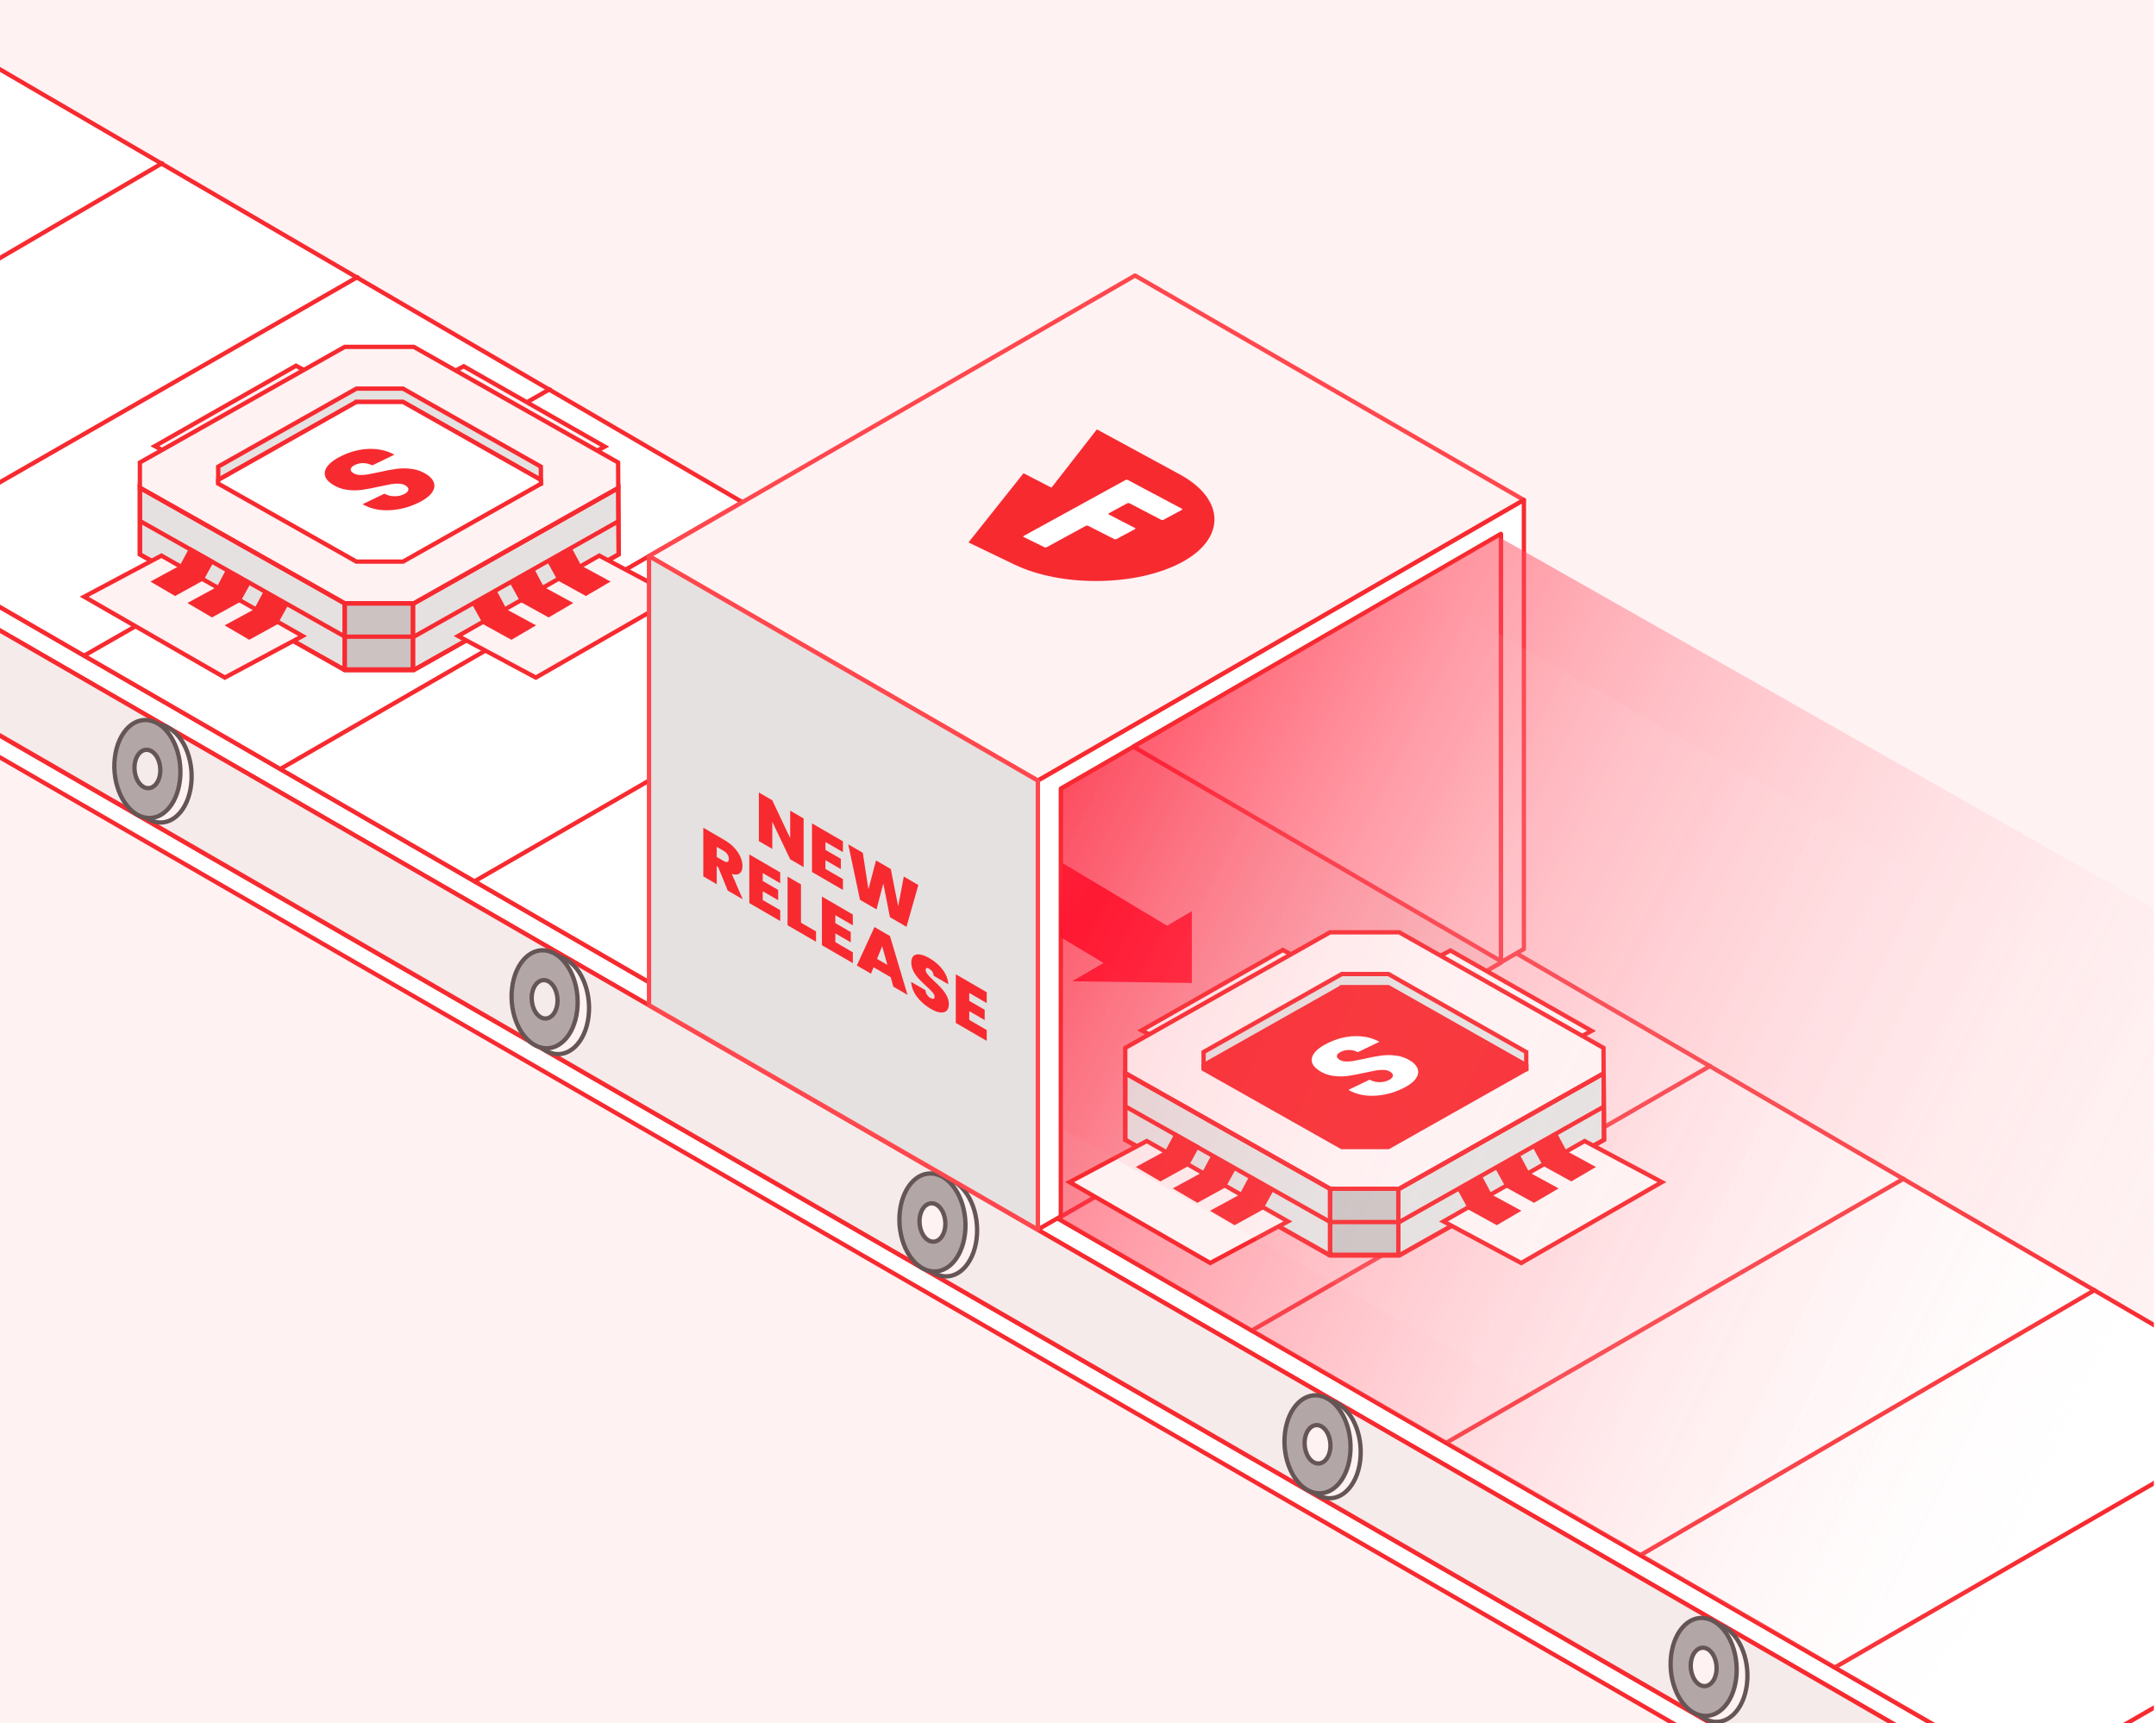 <svg width="1001" height="800" viewBox="0 0 1001 800" fill="none" xmlns="http://www.w3.org/2000/svg">
<g clip-path="url(#clip0_9632_269)">
<rect width="1000" height="800" transform="translate(0.013)" fill="#FFF2F3"/>
<path d="M-179.749 177.942L1259.5 1009.83V1020.09L-179.749 188.973V177.942Z" fill="white" stroke="#F72A30" stroke-width="2" stroke-linecap="round" stroke-linejoin="round"/>
<path d="M-179.749 237.832L1257.32 1067.35V1077.61L-179.749 247.884V237.832Z" fill="white" stroke="#F72A30" stroke-width="2" stroke-linecap="round" stroke-linejoin="round"/>
<path d="M-234.161 146.527L-17.961 21.76L1467.58 887.772L1259.5 1009.83L-234.161 146.527Z" fill="white" stroke="#F72A30" stroke-width="2" stroke-linecap="round" stroke-linejoin="round"/>
<path d="M220.339 409.197L434.716 285.424" stroke="#F72A30" stroke-width="2" stroke-linecap="round" stroke-linejoin="round"/>
<path d="M130.128 357.053L344.896 233.054" stroke="#F72A30" stroke-width="2" stroke-linecap="round" stroke-linejoin="round"/>
<path d="M39.088 304.412L255.174 180.748" stroke="#F72A30" stroke-width="2" stroke-linecap="round" stroke-linejoin="round"/>
<path d="M-50.31 252.766L165.92 128.676" stroke="#F72A30" stroke-width="2" stroke-linecap="round" stroke-linejoin="round"/>
<path d="M-139.421 201.255L75.272 75.81" stroke="#F72A30" stroke-width="2" stroke-linecap="round" stroke-linejoin="round"/>
<path d="M-179.749 188.974L1259.5 1020.09L1257.26 1067.35L-179.749 237.712V188.974Z" fill="#F5EBEB" stroke="#F72A30" stroke-width="2" stroke-linecap="round" stroke-linejoin="round"/>
<path d="M581.199 617.771L793.978 494.932" stroke="#F72A30" stroke-width="2" stroke-linecap="round" stroke-linejoin="round"/>
<path d="M671.426 669.915L883.783 547.317" stroke="#F72A30" stroke-width="2" stroke-linecap="round" stroke-linejoin="round"/>
<path d="M761.637 722.073L972.456 599.023" stroke="#F72A30" stroke-width="2" stroke-linecap="round" stroke-linejoin="round"/>
<path d="M851.848 774.217L1063.42 652.071" stroke="#F72A30" stroke-width="2" stroke-linecap="round" stroke-linejoin="round"/>
<path d="M942.075 826.36L1153.24 704.441" stroke="#F72A30" stroke-width="2" stroke-linecap="round" stroke-linejoin="round"/>
<path d="M88.745 364.362C87.298 376.599 79.371 384.18 71.022 381.301C62.673 378.423 57.067 366.171 58.513 353.934C59.96 341.696 67.887 334.116 76.236 336.994C84.585 339.873 90.191 352.125 88.745 364.362Z" fill="#FFF2F3" stroke="#665555" stroke-width="2" stroke-miterlimit="10"/>
<path d="M83.545 362.268C82.099 374.505 74.172 382.085 65.823 379.207C57.474 376.328 51.867 364.076 53.314 351.839C54.761 339.602 62.688 332.021 71.037 334.9C79.386 337.778 84.992 350.03 83.545 362.268Z" fill="#B2A6A6" stroke="#665555" stroke-width="2" stroke-miterlimit="10"/>
<path d="M74.352 359.088C73.795 363.88 70.69 366.849 67.42 365.719C64.15 364.589 61.965 359.796 62.522 355.004C63.08 350.211 66.184 347.243 69.454 348.373C72.725 349.503 74.91 354.296 74.352 359.088Z" fill="#F5EBEB" stroke="#665555" stroke-width="2" stroke-miterlimit="10"/>
<path d="M273.267 471.89C271.82 484.127 263.893 491.707 255.544 488.829C247.195 485.95 241.589 473.698 243.035 461.461C244.482 449.224 252.409 441.643 260.758 444.522C269.107 447.4 274.713 459.652 273.267 471.89Z" fill="#FFF2F3" stroke="#665555" stroke-width="2" stroke-miterlimit="10"/>
<path d="M267.977 469.192C266.53 481.429 258.603 489.009 250.254 486.131C241.905 483.253 236.299 471 237.746 458.763C239.192 446.526 247.119 438.946 255.468 441.824C263.817 444.703 269.423 456.955 267.977 469.192Z" fill="#B2A6A6" stroke="#665555" stroke-width="2" stroke-miterlimit="10"/>
<path d="M258.769 466.027C258.211 470.819 255.107 473.788 251.836 472.658C248.566 471.528 246.381 466.735 246.938 461.943C247.496 457.15 250.601 454.182 253.871 455.312C257.141 456.442 259.326 461.234 258.769 466.027Z" fill="#F5EBEB" stroke="#665555" stroke-width="2" stroke-miterlimit="10"/>
<path d="M453.433 575.092C451.986 587.329 444.059 594.909 435.71 592.031C427.361 589.153 421.755 576.9 423.202 564.663C424.648 552.426 432.575 544.846 440.924 547.724C449.273 550.602 454.88 562.855 453.433 575.092Z" fill="#FFF2F3" stroke="#665555" stroke-width="2" stroke-miterlimit="10"/>
<path d="M448.038 572.816C446.591 585.053 438.664 592.633 430.315 589.755C421.966 586.877 416.36 574.624 417.807 562.387C419.253 550.15 427.18 542.57 435.529 545.448C443.878 548.327 449.485 560.579 448.038 572.816Z" fill="#B2A6A6" stroke="#665555" stroke-width="2" stroke-miterlimit="10"/>
<path d="M438.83 569.651C438.272 574.443 435.168 577.412 431.897 576.282C428.627 575.152 426.442 570.359 426.999 565.567C427.557 560.774 430.662 557.806 433.932 558.936C437.202 560.066 439.387 564.859 438.83 569.651Z" fill="#FFF2F3" stroke="#665555" stroke-width="2" stroke-miterlimit="10"/>
<path d="M631.535 678.097C630.088 690.334 622.161 697.915 613.812 695.036C605.463 692.158 599.857 679.906 601.303 667.668C602.75 655.431 610.677 647.851 619.026 650.729C627.375 653.608 632.981 665.86 631.535 678.097Z" fill="#FFF2F3" stroke="#665555" stroke-width="2" stroke-miterlimit="10"/>
<path d="M626.818 675.822C625.371 688.059 617.444 695.639 609.095 692.761C600.746 689.882 595.14 677.63 596.586 665.393C598.033 653.156 605.96 645.576 614.309 648.454C622.658 651.332 628.264 663.585 626.818 675.822Z" fill="#B2A6A6" stroke="#665555" stroke-width="2" stroke-miterlimit="10"/>
<path d="M617.625 672.642C617.067 677.434 613.963 680.403 610.692 679.273C607.422 678.142 605.237 673.35 605.794 668.558C606.352 663.765 609.456 660.796 612.727 661.927C615.997 663.057 618.182 667.849 617.625 672.642Z" fill="#FFF2F3" stroke="#665555" stroke-width="2" stroke-miterlimit="10"/>
<path d="M811.083 781.933C809.636 794.17 801.709 801.751 793.36 798.872C785.011 795.994 779.405 783.742 780.852 771.504C782.299 759.267 790.226 751.687 798.575 754.565C806.924 757.444 812.53 769.696 811.083 781.933Z" fill="#FFF2F3" stroke="#665555" stroke-width="2" stroke-miterlimit="10"/>
<path d="M806.095 779.175C804.648 791.412 796.721 798.992 788.372 796.114C780.023 793.235 774.417 780.983 775.864 768.746C777.31 756.509 785.237 748.929 793.586 751.807C801.935 754.685 807.542 766.938 806.095 779.175Z" fill="#B2A6A6" stroke="#665555" stroke-width="2" stroke-miterlimit="10"/>
<path d="M796.902 776.01C796.344 780.802 793.24 783.771 789.97 782.641C786.699 781.511 784.514 776.718 785.072 771.926C785.629 767.133 788.734 764.164 792.004 765.295C795.274 766.425 797.46 771.217 796.902 776.01Z" fill="#FFF2F3" stroke="#665555" stroke-width="2" stroke-miterlimit="10"/>
<path d="M301.328 258.206L526.992 127.923L707.52 232.15L481.856 362.448L301.328 258.206Z" fill="#FFF2F3" stroke="#FF484E" stroke-width="2" stroke-linecap="round" stroke-linejoin="round"/>
<path d="M481.855 362.448V570.902L707.519 440.619V232.15L481.855 362.448Z" fill="white" stroke="#F72A30" stroke-width="2" stroke-linecap="round" stroke-linejoin="round"/>
<path d="M492.525 366.141V564.916L696.85 446.96V248.17L492.525 366.141Z" fill="#F5EBEB" stroke="#F72A30" stroke-width="2" stroke-linecap="round" stroke-linejoin="round"/>
<mask id="mask0_9632_269" style="mask-type:alpha" maskUnits="userSpaceOnUse" x="492" y="396" width="72" height="76">
<rect x="492.525" y="396.333" width="71.259" height="75.172" fill="#D9D9D9"/>
</mask>
<g mask="url(#mask0_9632_269)">
<path d="M553.341 423.078L497.804 455.612L553.34 456.404L553.341 423.078Z" fill="#FF0521"/>
<path d="M414.811 371.168L534.597 442.942" stroke="url(#paint0_linear_9632_269)" stroke-width="30" stroke-miterlimit="10"/>
</g>
<path d="M696.849 446.269L526.208 346.686L696.849 247.869V436.927V446.269Z" fill="#FFF2F3" stroke="#F72A30" stroke-width="2" stroke-linecap="round" stroke-linejoin="round"/>
<path d="M493.274 566.137L493.201 366.585L695.791 249.277L1431.73 666.568L1449.68 901.626L1253.21 1006.11L493.274 566.137Z" fill="url(#paint1_linear_9632_269)"/>
<path d="M673.412 441.317L637.551 460.397L702.85 497.947L738.937 478.641L673.412 441.317Z" fill="#FFF2F3" stroke="#F72A30" stroke-width="2"/>
<path d="M595.557 441.083L631.418 460.163L566.12 497.713L530.032 478.407L595.557 441.083Z" fill="#FFF2F3" stroke="#F72A30" stroke-width="2"/>
<path d="M744.55 498.355L649.638 551.944H617.537L522.437 498.253V529.209L617.537 582.9H649.638L744.738 529.209L744.55 498.355Z" fill="#E5E1E1" stroke="#F72A30" stroke-width="2"/>
<path d="M617.536 551.945H649.637L744.549 498.371L744.477 486.554L649.637 432.864H617.536L522.436 486.554C522.436 491.223 522.436 498.27 522.436 498.27L617.536 551.96V551.945Z" fill="#FFF2F3" stroke="#F72A30" stroke-width="2"/>
<path d="M622.963 458.439H644.614L708.602 494.662V496.452L708.649 496.436L708.602 488.469L644.614 452.247H622.963L558.802 488.469C558.802 490.433 558.802 493.015 558.802 494.678L622.963 458.455V458.439Z" fill="#E5E1E1" stroke="#F72A30" stroke-width="2"/>
<path d="M622.963 532.566H644.614L708.618 496.438V494.648L644.614 458.426H622.963L558.802 494.648C558.802 495.662 558.802 496.343 558.802 496.343L622.963 532.566Z" fill="#F72A30" stroke="#F72A30" stroke-width="2"/>
<path d="M649.235 551.945H617.54V582.669H649.235V551.945Z" fill="#CCC2C2" stroke="#F72A30" stroke-width="2"/>
<path d="M522.668 513.813L617.623 567.416H649.666L744.433 513.929" stroke="#F72A30" stroke-width="2"/>
<path d="M649.235 551.945H617.54V582.669H649.235V551.945Z" stroke="#F72A30" stroke-width="2"/>
<path d="M744.55 498.355L649.638 551.944H617.537L522.437 498.253V529.209L617.537 582.9H649.638L744.738 529.209L744.55 498.355Z" stroke="#F72A30" stroke-width="2"/>
<path d="M532.443 529.789L496.582 548.868L561.88 586.418L597.968 567.112L532.443 529.789Z" fill="#FFF2F3" stroke="#F72A30" stroke-width="2"/>
<path d="M580.488 547.386L590.083 552.843L585.645 560.879L573.231 567.716L563.816 562.198L576.17 555.482L580.488 547.386Z" fill="#F72A30" stroke="#F72A30" stroke-width="2"/>
<path d="M563.205 537.003L572.8 542.461L568.362 550.497L555.948 557.333L546.533 551.816L558.887 545.099L563.205 537.003Z" fill="#F72A30" stroke="#F72A30" stroke-width="2"/>
<path d="M546.057 527.056L555.653 532.513L551.215 540.549L538.801 547.386L529.386 541.869L541.739 535.152L546.057 527.056Z" fill="#F72A30" stroke="#F72A30" stroke-width="2"/>
<path d="M735.715 529.789L771.577 548.869L706.278 586.419L670.19 567.113L735.715 529.789Z" fill="#FFF2F3" stroke="#F72A30" stroke-width="2"/>
<path d="M687.669 547.386L678.074 552.843L682.512 560.879L694.926 567.716L704.341 562.198L691.987 555.482L687.669 547.386Z" fill="#F72A30" stroke="#F72A30" stroke-width="2"/>
<path d="M704.954 537.003L695.358 542.461L699.796 550.497L712.21 557.333L721.625 551.816L709.272 545.099L704.954 537.003Z" fill="#F72A30" stroke="#F72A30" stroke-width="2"/>
<path d="M722.264 527.056L712.669 532.513L717.107 540.549L729.521 547.386L738.936 541.869L726.582 535.152L722.264 527.056Z" fill="#F72A30" stroke="#F72A30" stroke-width="2"/>
<path d="M215.273 170.051L179.412 189.13L244.711 226.68L280.798 207.374L215.273 170.051Z" fill="#FFF2F3" stroke="#F72A30" stroke-width="2"/>
<path d="M137.417 169.816L173.279 188.896L107.98 226.446L71.892 207.14L137.417 169.816Z" fill="#FFF2F3" stroke="#F72A30" stroke-width="2"/>
<path d="M287.056 226.547L192.145 280.136H160.044L64.944 226.445V257.401L160.044 311.091H192.145L287.245 257.401L287.056 226.547Z" fill="#E5E1E1" stroke="#F72A30" stroke-width="2"/>
<path d="M160.043 280.137H192.144L287.056 226.563L286.983 214.746L192.144 161.056H160.043L64.943 214.746C64.943 219.415 64.943 226.461 64.943 226.461L160.043 280.152V280.137Z" fill="#FFF2F3" stroke="#F72A30" stroke-width="2"/>
<path d="M165.47 186.631H187.121L251.109 222.854V224.644L251.156 224.628L251.109 216.661L187.121 180.438H165.47L101.308 216.661C101.308 218.625 101.308 221.207 101.308 222.87L165.47 186.647V186.631Z" fill="#E5E1E1" stroke="#F72A30" stroke-width="2"/>
<path d="M165.47 260.758H187.121L251.125 224.63V222.84L187.121 186.618H165.47L101.308 222.84C101.308 223.854 101.308 224.535 101.308 224.535L165.47 260.758Z" fill="white" stroke="#F72A30" stroke-width="2"/>
<path d="M191.742 280.137H160.046V310.861H191.742V280.137Z" fill="#CCC2C2" stroke="#F72A30" stroke-width="2"/>
<path d="M65.175 242.005L160.13 295.608H192.173L286.94 242.121" stroke="#F72A30" stroke-width="2"/>
<path d="M191.742 280.137H160.046V310.861H191.742V280.137Z" stroke="#F72A30" stroke-width="2"/>
<path d="M287.056 226.547L192.145 280.136H160.044L64.944 226.445V257.401L160.044 311.091H192.145L287.245 257.401L287.056 226.547Z" stroke="#F72A30" stroke-width="2"/>
<path d="M185.599 218.909L180.131 221.887C179.968 221.977 179.986 222.121 180.167 222.23L187.801 226.164C187.982 226.254 188 226.399 187.838 226.489L182.387 229.431C182.224 229.521 181.936 229.521 181.755 229.431L174.084 225.532C173.904 225.442 173.615 225.442 173.453 225.532L161.938 231.813C161.775 231.904 161.487 231.904 161.306 231.813L155.242 228.835C155.061 228.745 155.043 228.601 155.206 228.511L185.076 212.104C185.239 212.014 185.527 212.014 185.708 212.104L201.536 220.515C201.717 220.605 201.735 220.768 201.573 220.858L196.14 223.782C195.977 223.872 195.689 223.872 195.508 223.782L186.249 218.945C186.069 218.854 185.78 218.836 185.618 218.945L185.599 218.909Z" fill="white"/>
<path d="M74.949 257.981L39.088 277.061L104.387 314.611L140.474 295.305L74.949 257.981Z" fill="#FFF2F3" stroke="#F72A30" stroke-width="2"/>
<path d="M122.995 275.579L132.59 281.036L128.152 289.072L115.738 295.909L106.323 290.391L118.677 283.675L122.995 275.579Z" fill="#F72A30" stroke="#F72A30" stroke-width="2"/>
<path d="M105.711 265.196L115.307 270.653L110.869 278.689L98.455 285.526L89.04 280.008L101.394 273.292L105.711 265.196Z" fill="#F72A30" stroke="#F72A30" stroke-width="2"/>
<path d="M88.564 255.249L98.159 260.706L93.722 268.742L81.308 275.578L71.892 270.061L84.246 263.344L88.564 255.249Z" fill="#F72A30" stroke="#F72A30" stroke-width="2"/>
<path d="M278.222 257.981L314.083 277.061L248.784 314.611L212.697 295.305L278.222 257.981Z" fill="#FFF2F3" stroke="#F72A30" stroke-width="2"/>
<path d="M230.176 275.579L220.581 281.036L225.019 289.072L237.432 295.909L246.848 290.391L234.494 283.675L230.176 275.579Z" fill="#F72A30" stroke="#F72A30" stroke-width="2"/>
<path d="M247.46 265.196L237.865 270.653L242.303 278.689L254.717 285.526L264.132 280.008L251.778 273.292L247.46 265.196Z" fill="#F72A30" stroke="#F72A30" stroke-width="2"/>
<path d="M264.771 255.249L255.176 260.706L259.613 268.742L272.027 275.578L281.443 270.061L269.089 263.344L264.771 255.249Z" fill="#F72A30" stroke="#F72A30" stroke-width="2"/>
<path d="M301.328 258.207V466.676L481.856 570.902V362.449L301.328 258.207Z" fill="#E5E1E1" stroke="#FF484E" stroke-width="2" stroke-linecap="round" stroke-linejoin="round"/>
<g filter="url(#filter0_i_9632_269)">
<path d="M374.108 400.601L367.871 396.982L359.562 379.534V392.16L353.324 388.541V365.958L359.562 369.577L367.871 387.187V374.399L374.108 378.018V400.601Z" fill="#F72A30"/>
<path d="M384.237 388.925V392.614L391.394 396.769V401.54L384.237 397.386V401.46L392.354 406.17V411.204L378 402.875V380.292L392.354 388.622V393.656L384.237 388.945V388.925Z" fill="#F72A30"/>
<path d="M427.371 408.931L421.861 428.319L414.189 423.861L411.106 408.233L407.952 420.242L400.279 415.784L394.831 390.038L401.583 393.95L404.191 410.912L407.729 397.518L414.573 401.491L418.01 418.797L420.618 404.998L427.371 408.921V408.931Z" fill="#F72A30"/>
<path d="M338.889 411.498L334.432 400.581L333.764 400.197V408.526L327.527 404.907V382.325L337.363 388.036C339.162 389.087 340.689 390.28 341.942 391.645C343.196 392.999 344.136 394.415 344.773 395.88C345.41 397.346 345.723 398.771 345.723 400.136C345.723 401.673 345.298 402.785 344.469 403.462C343.63 404.139 342.407 404.25 340.79 403.806L345.854 415.552L338.879 411.508L338.889 411.498ZM333.764 395.901L336.848 397.69C337.697 398.185 338.334 398.347 338.758 398.185C339.183 398.023 339.395 397.558 339.395 396.79C339.395 396.062 339.183 395.365 338.738 394.698C338.303 394.031 337.676 393.454 336.848 392.969L333.764 391.18V395.891V395.901Z" fill="#F72A30"/>
<path d="M355.124 403.361V407.04L362.291 411.195V415.966L355.124 411.812V415.885L363.241 420.596V425.63L348.887 417.3V394.718L363.241 403.047V408.081L355.124 403.371V403.361Z" fill="#F72A30"/>
<path d="M372.885 426.418L379.86 430.461V435.263L366.648 427.6V405.018L372.885 408.636V426.418Z" fill="#F72A30"/>
<path d="M388.836 422.931V426.61L395.993 430.765V435.536L388.836 431.382V435.445L396.954 440.156V445.19L382.599 436.861V414.278L396.954 422.607V427.641L388.836 422.931Z" fill="#F72A30"/>
<path d="M414.553 451.73L406.597 447.11L405.384 450.092L398.824 446.281L407.002 428.439L414.199 432.614L422.347 459.928L415.756 456.107L414.543 451.72L414.553 451.73ZM412.996 446.018L410.58 437.315L408.194 443.228L412.996 446.018Z" fill="#F72A30"/>
<path d="M426.754 460.838C425.076 458.614 424.176 456.299 424.045 453.904L430.696 457.765C430.757 458.594 430.989 459.302 431.394 459.898C431.798 460.494 432.314 460.98 432.95 461.344C433.527 461.677 433.992 461.808 434.366 461.728C434.74 461.647 434.922 461.364 434.922 460.848C434.922 460.181 434.618 459.494 434.002 458.776C433.385 458.058 432.384 457.068 431.01 455.824C429.544 454.48 428.361 453.317 427.461 452.337C426.562 451.356 425.773 450.224 425.106 448.95C424.439 447.677 424.105 446.322 424.105 444.897C424.105 443.471 424.469 442.41 425.187 441.793C425.905 441.177 426.905 440.975 428.179 441.177C429.453 441.379 430.898 441.955 432.506 442.885C435.114 444.401 437.206 446.221 438.763 448.354C440.32 450.487 441.159 452.69 441.26 454.975L434.477 451.043C434.457 450.345 434.244 449.719 433.86 449.142C433.466 448.576 432.96 448.111 432.344 447.747C431.879 447.474 431.495 447.394 431.202 447.495C430.908 447.606 430.757 447.909 430.757 448.425C430.757 448.849 430.919 449.314 431.252 449.82C431.586 450.325 431.99 450.82 432.475 451.336C432.961 451.841 433.688 452.549 434.639 453.439C436.064 454.753 437.236 455.925 438.156 456.936C439.076 457.957 439.875 459.089 440.542 460.343C441.209 461.596 441.543 462.88 441.543 464.204C441.543 465.528 441.209 466.56 440.542 467.247C439.875 467.924 438.904 468.207 437.641 468.096C436.377 467.985 434.891 467.429 433.173 466.428C430.565 464.912 428.422 463.042 426.744 460.818L426.754 460.838Z" fill="#F72A30"/>
<path d="M451.004 459.008V462.698L458.161 466.853V471.624L451.004 467.469V471.543L459.122 476.254V481.288L444.767 472.958V450.375L459.122 458.705V463.739L451.004 459.028V459.008Z" fill="#F72A30"/>
</g>
<g style="mix-blend-mode:plus-lighter" opacity="0.25">
<path d="M1154.92 899.742L493.361 524.187L493.361 366.735L656.594 272.093L1314.56 646.707L1159.87 736.02L1154.92 899.742Z" fill="url(#paint2_linear_9632_269)" style="mix-blend-mode:screen"/>
</g>
<path d="M658.296 496.591C658.695 498.038 658.316 499.526 657.167 501.054C656.018 502.582 654.016 504.035 651.176 505.408C646.889 507.477 642.481 508.593 637.958 508.762C633.427 508.931 629.465 508.025 626.064 506.044L635.895 501.297C637.248 502.034 638.715 502.426 640.297 502.46C641.872 502.501 643.346 502.19 644.719 501.527C645.909 500.952 646.572 500.317 646.707 499.627C646.849 498.931 646.464 498.281 645.551 497.68C644.733 497.132 643.739 496.834 642.562 496.774C641.386 496.713 640.155 496.794 638.87 497.017C637.586 497.24 635.875 497.585 633.732 498.058C630.621 498.761 627.978 499.262 625.794 499.566C623.61 499.87 621.331 499.857 618.944 499.532C616.557 499.208 614.34 498.356 612.277 496.983C610.377 495.705 609.302 494.326 609.059 492.845C608.815 491.358 609.343 489.877 610.634 488.403C611.926 486.929 613.887 485.556 616.517 484.285C620.77 482.23 624.996 481.168 629.195 481.087C633.394 481.013 637.139 481.885 640.425 483.704L630.432 488.525C629.195 487.902 627.896 487.564 626.537 487.51C625.178 487.456 623.867 487.727 622.609 488.335C621.527 488.856 620.898 489.437 620.716 490.086C620.533 490.729 620.912 491.364 621.852 491.993C622.609 492.5 623.549 492.784 624.671 492.852C625.794 492.92 626.977 492.852 628.207 492.636C629.438 492.426 631.162 492.081 633.366 491.608C636.511 490.891 639.195 490.384 641.426 490.093C643.657 489.802 645.977 489.816 648.397 490.147C650.818 490.479 653.069 491.337 655.159 492.73C656.856 493.859 657.897 495.151 658.296 496.591Z" fill="white"/>
<path d="M201.526 224.377C201.937 225.867 201.547 227.398 200.364 228.971C199.18 230.544 197.12 232.041 194.197 233.454C189.784 235.584 185.246 236.732 180.589 236.906C175.926 237.08 171.847 236.147 168.346 234.108L178.466 229.222C179.858 229.981 181.369 230.384 182.997 230.419C184.619 230.461 186.136 230.141 187.549 229.458C188.774 228.867 189.457 228.213 189.596 227.503C189.742 226.786 189.345 226.117 188.406 225.498C187.563 224.934 186.54 224.628 185.329 224.565C184.118 224.503 182.851 224.586 181.529 224.816C180.206 225.046 178.445 225.401 176.239 225.888C173.037 226.612 170.315 227.127 168.067 227.44C165.819 227.753 163.473 227.739 161.016 227.405C158.559 227.071 156.276 226.194 154.153 224.781C152.197 223.466 151.091 222.046 150.84 220.521C150.59 218.99 151.132 217.466 152.462 215.948C153.791 214.431 155.81 213.018 158.517 211.709C162.896 209.593 167.246 208.501 171.568 208.417C175.891 208.341 179.747 209.238 183.13 211.111L172.842 216.074C171.568 215.433 170.232 215.085 168.833 215.03C167.434 214.974 166.083 215.252 164.789 215.879C163.675 216.415 163.028 217.013 162.84 217.681C162.652 218.343 163.042 218.997 164.009 219.644C164.789 220.166 165.756 220.459 166.912 220.528C168.067 220.598 169.285 220.528 170.552 220.306C171.819 220.09 173.594 219.735 175.863 219.248C179.099 218.51 181.863 217.988 184.16 217.688C186.457 217.389 188.844 217.403 191.336 217.744C193.828 218.085 196.146 218.969 198.296 220.403C200.043 221.565 201.115 222.895 201.526 224.377Z" fill="#F72A30"/>
<path d="M475.204 219.731L488.19 226.425L509.271 199.365C509.271 199.365 534.5 213.067 547.715 220.246C568.939 231.774 569.283 250.109 548.459 261.179C527.635 272.249 492.938 272.678 470.999 262.123L449.66 251.854L475.204 219.731Z" fill="#F72A30"/>
<path d="M523.431 233.634L514.764 238.354C514.506 238.497 514.535 238.726 514.821 238.897L526.921 245.133C527.207 245.276 527.235 245.505 526.978 245.648L518.339 250.31C518.082 250.453 517.624 250.453 517.338 250.31L505.181 244.132C504.895 243.989 504.438 243.989 504.18 244.132L485.931 254.086C485.673 254.229 485.216 254.229 484.93 254.086L475.319 249.366C475.033 249.223 475.004 248.995 475.261 248.852L522.601 222.85C522.859 222.707 523.316 222.707 523.602 222.85L548.688 236.18C548.974 236.323 549.003 236.58 548.745 236.723L540.136 241.357C539.878 241.5 539.421 241.5 539.134 241.357L524.461 233.691C524.175 233.548 523.717 233.52 523.459 233.691L523.431 233.634Z" fill="white"/>
</g>
<defs>
<filter id="filter0_i_9632_269" x="326.527" y="365.958" width="132.594" height="117.329" filterUnits="userSpaceOnUse" color-interpolation-filters="sRGB">
<feFlood flood-opacity="0" result="BackgroundImageFix"/>
<feBlend mode="normal" in="SourceGraphic" in2="BackgroundImageFix" result="shape"/>
<feColorMatrix in="SourceAlpha" type="matrix" values="0 0 0 0 0 0 0 0 0 0 0 0 0 0 0 0 0 0 127 0" result="hardAlpha"/>
<feOffset dx="-1" dy="2"/>
<feGaussianBlur stdDeviation="1"/>
<feComposite in2="hardAlpha" operator="arithmetic" k2="-1" k3="1"/>
<feColorMatrix type="matrix" values="0 0 0 0 0 0 0 0 0 0 0 0 0 0 0 0 0 0 0.1 0"/>
<feBlend mode="normal" in2="shape" result="effect1_innerShadow_9632_269"/>
</filter>
<linearGradient id="paint0_linear_9632_269" x1="504.592" y1="425.134" x2="377.931" y2="351.871" gradientUnits="userSpaceOnUse">
<stop stop-color="#FF001D"/>
<stop offset="1" stop-color="white"/>
</linearGradient>
<linearGradient id="paint1_linear_9632_269" x1="1001.22" y1="615.896" x2="466.632" y2="346.049" gradientUnits="userSpaceOnUse">
<stop stop-color="#FFF2F3" stop-opacity="0"/>
<stop offset="1" stop-color="#FF0521" stop-opacity="0.7"/>
</linearGradient>
<linearGradient id="paint2_linear_9632_269" x1="1015.82" y1="601.029" x2="495.907" y2="348.976" gradientUnits="userSpaceOnUse">
<stop stop-color="#FFF2F3" stop-opacity="0"/>
<stop offset="0.62" stop-color="#FFF2F3" stop-opacity="0.3"/>
<stop offset="1" stop-color="#FF0521" stop-opacity="0.7"/>
</linearGradient>
<clipPath id="clip0_9632_269">
<rect width="1000" height="800" fill="white" transform="translate(0.013)"/>
</clipPath>
</defs>
</svg>

